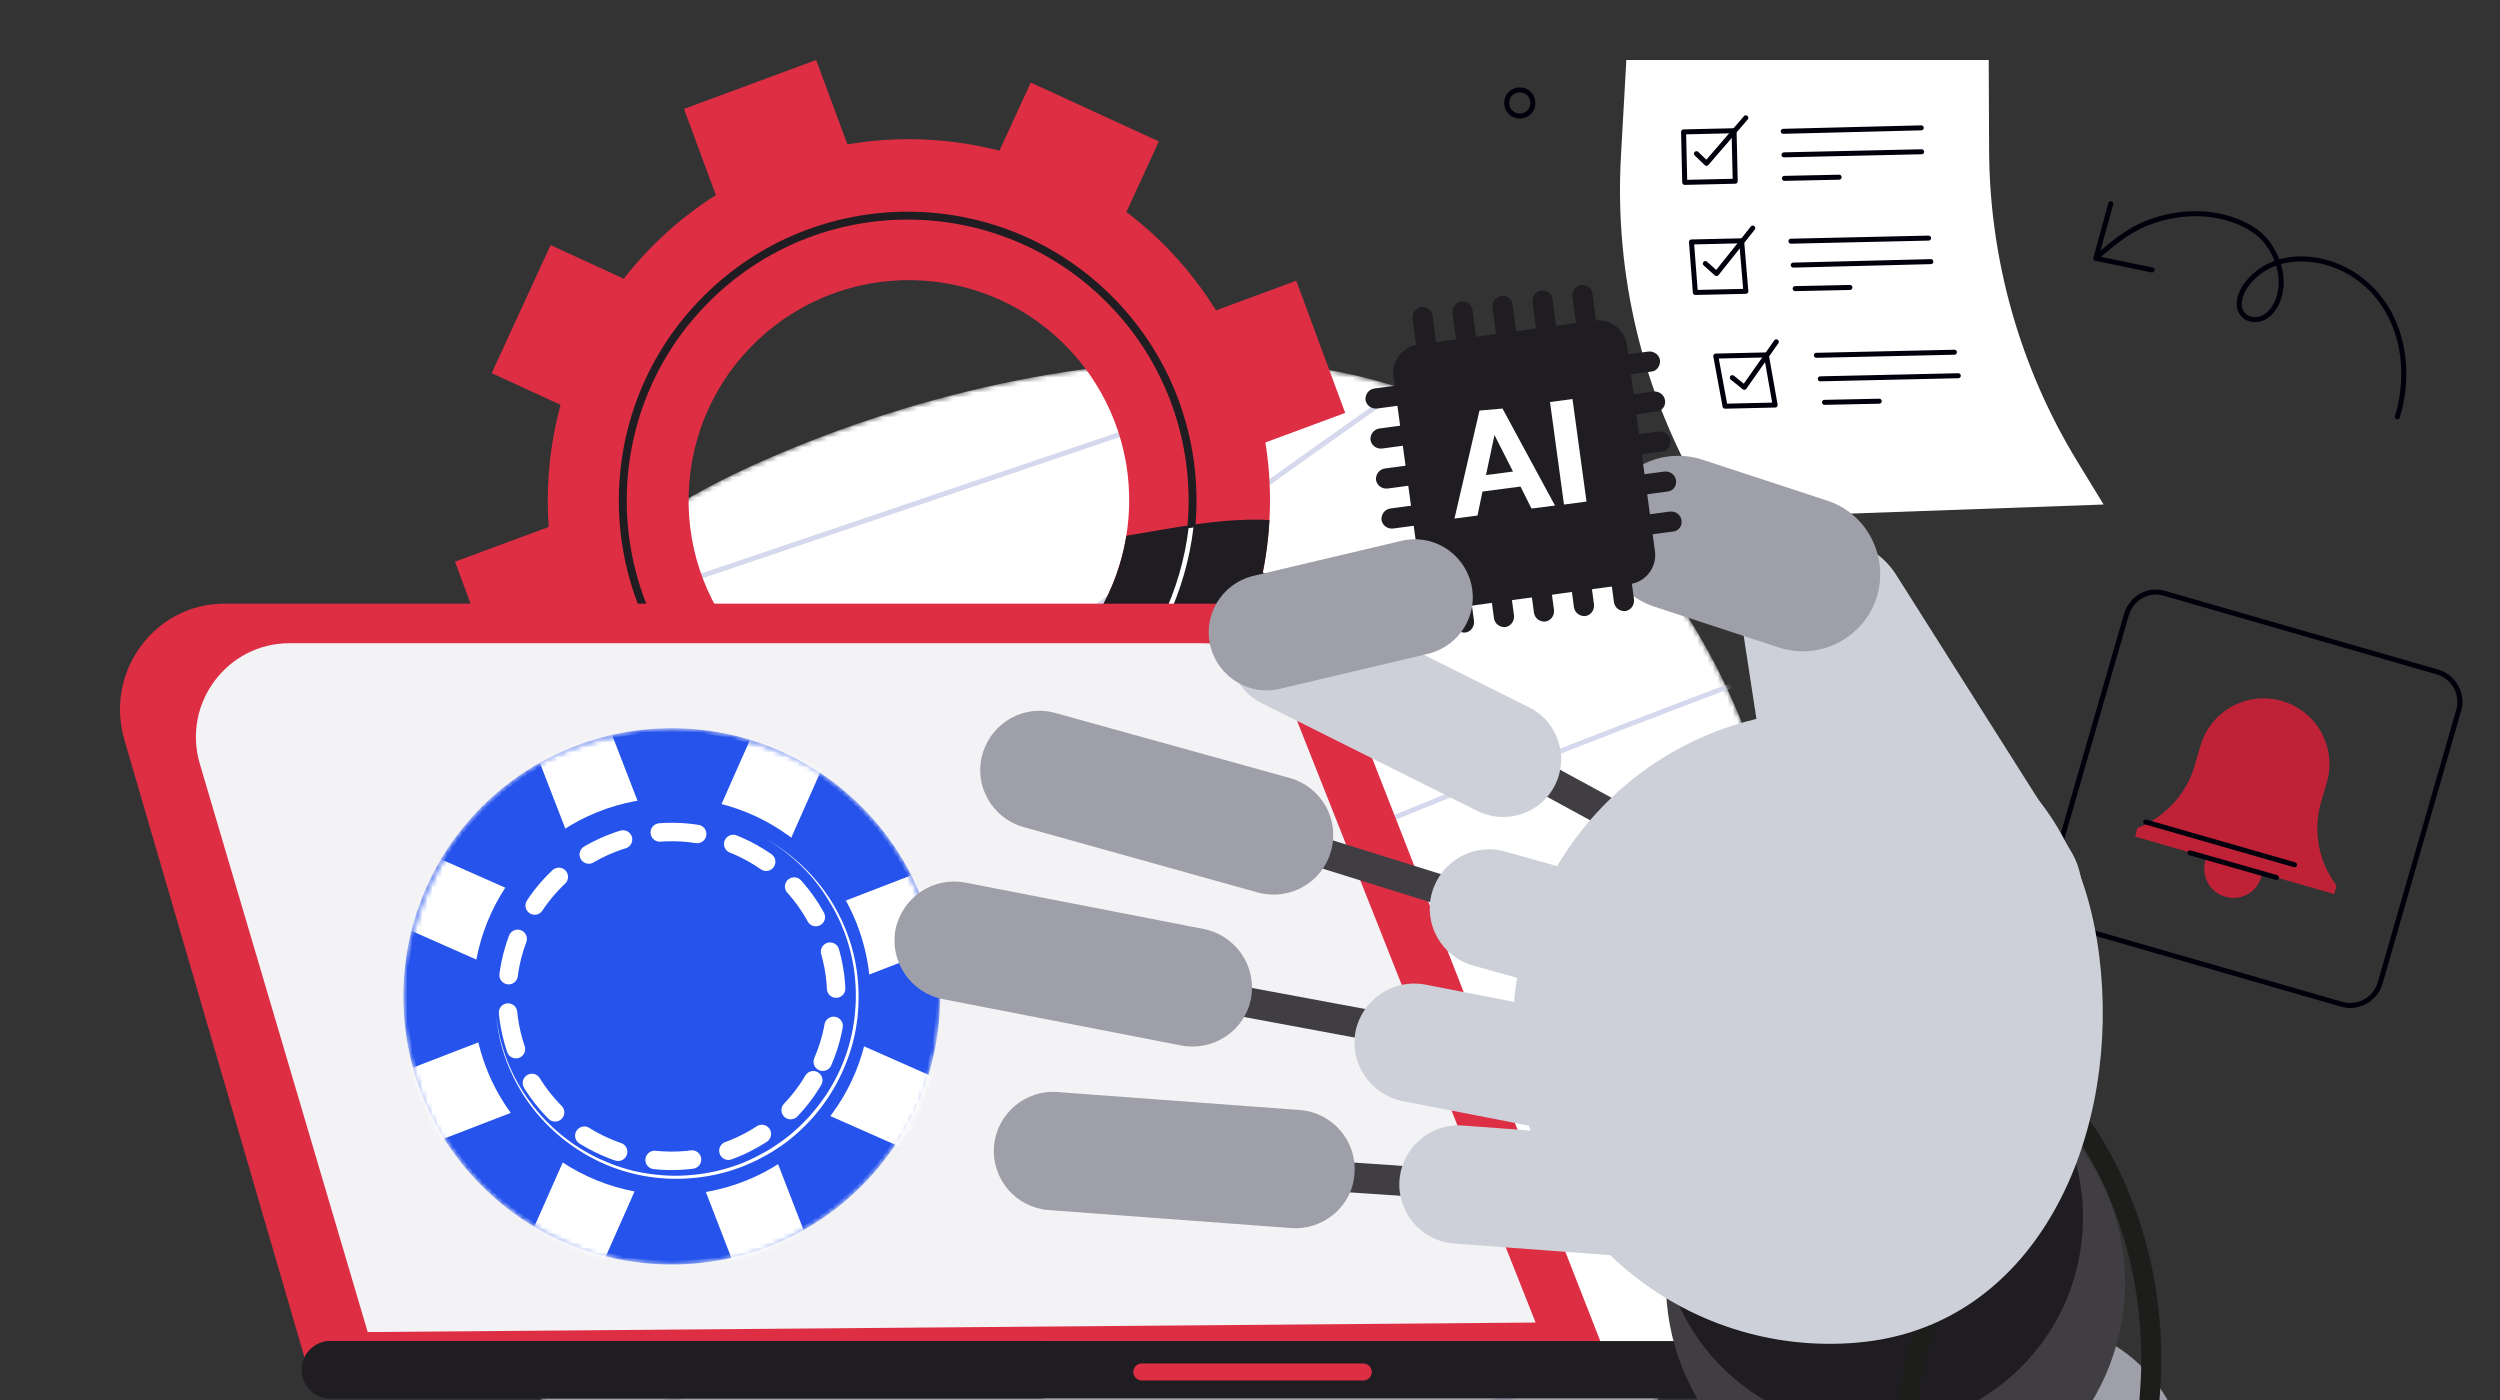 <svg width="500" height="280" viewBox="0 0 500 280" fill="none" xmlns="http://www.w3.org/2000/svg">
<rect x="0" y="0" width="500" height="280" fill="#333333" stroke="none"/>
<g clip-path="url(#clip0_1374_602)">
<mask id="mask0_1374_602" style="mask-type:luminance" maskUnits="userSpaceOnUse" x="64" y="60" width="299" height="220">
<path d="M362.477 60.072H64V279.901H362.477V60.072Z" fill="white"/>
</mask>
<g mask="url(#mask0_1374_602)">
<mask id="mask1_1374_602" style="mask-type:luminance" maskUnits="userSpaceOnUse" x="79" y="72" width="280" height="264">
<path d="M252.369 72.408C218.365 70.249 180.738 79.271 149.895 93.381C119.284 107.337 94.302 131.24 84.51 164.087C66.081 225.926 102.552 295.013 159.225 322.462C228.389 355.926 314.902 324.39 346.746 254.455C379.594 182.438 342.737 81.044 256.918 72.794C255.453 72.639 253.911 72.485 252.369 72.408Z" fill="white"/>
</mask>
<g mask="url(#mask1_1374_602)">
<path d="M252.369 72.408C218.365 70.249 180.738 79.271 149.895 93.381C119.284 107.337 94.302 131.24 84.51 164.087C66.081 225.926 102.552 295.013 159.225 322.462C228.389 355.926 314.902 324.39 346.746 254.455C379.594 182.438 342.737 81.044 256.918 72.794C255.453 72.639 253.911 72.485 252.369 72.408Z" fill="white"/>
</g>
<mask id="mask2_1374_602" style="mask-type:luminance" maskUnits="userSpaceOnUse" x="79" y="72" width="280" height="264">
<path d="M252.369 72.408C218.365 70.249 180.738 79.271 149.895 93.381C119.284 107.337 94.302 131.24 84.51 164.087C66.081 225.926 102.552 295.013 159.225 322.462C228.389 355.926 314.902 324.39 346.746 254.455C379.594 182.438 342.737 81.044 256.918 72.794C255.453 72.639 253.911 72.485 252.369 72.408Z" fill="white"/>
</mask>
<g mask="url(#mask2_1374_602)">
<path d="M1.773 162.081C116.815 123.143 231.857 84.204 346.899 45.266" stroke="#D6D9ED" stroke-miterlimit="10" stroke-linecap="round" stroke-linejoin="round"/>
</g>
<mask id="mask3_1374_602" style="mask-type:luminance" maskUnits="userSpaceOnUse" x="79" y="72" width="280" height="264">
<path d="M252.369 72.408C218.365 70.249 180.738 79.271 149.895 93.381C119.284 107.337 94.302 131.24 84.51 164.087C66.081 225.926 102.552 295.013 159.225 322.462C228.389 355.926 314.902 324.39 346.746 254.455C379.594 182.438 342.737 81.044 256.918 72.794C255.453 72.639 253.911 72.485 252.369 72.408Z" fill="white"/>
</mask>
<g mask="url(#mask3_1374_602)">
<path d="M12.957 227.083C135.016 180.973 257.151 134.864 379.21 88.678" stroke="#D6D9ED" stroke-miterlimit="10" stroke-linecap="round" stroke-linejoin="round"/>
</g>
<mask id="mask4_1374_602" style="mask-type:luminance" maskUnits="userSpaceOnUse" x="79" y="72" width="280" height="264">
<path d="M252.369 72.408C218.365 70.249 180.738 79.271 149.895 93.381C119.284 107.337 94.302 131.24 84.51 164.087C66.081 225.926 102.552 295.013 159.225 322.462C228.389 355.926 314.902 324.39 346.746 254.455C379.594 182.438 342.737 81.044 256.918 72.794C255.453 72.639 253.911 72.485 252.369 72.408Z" fill="white"/>
</mask>
<g mask="url(#mask4_1374_602)">
<path d="M41.25 257.001C137.478 180.203 236.559 106.953 338.339 37.48" stroke="#D6D9ED" stroke-miterlimit="10" stroke-linecap="round" stroke-linejoin="round"/>
</g>
<mask id="mask5_1374_602" style="mask-type:luminance" maskUnits="userSpaceOnUse" x="79" y="72" width="280" height="264">
<path d="M252.369 72.408C218.365 70.249 180.738 79.271 149.895 93.381C119.284 107.337 94.302 131.24 84.51 164.087C66.081 225.926 102.552 295.013 159.225 322.462C228.389 355.926 314.902 324.39 346.746 254.455C379.594 182.438 342.737 81.044 256.918 72.794C255.453 72.639 253.911 72.485 252.369 72.408Z" fill="white"/>
</mask>
<g mask="url(#mask5_1374_602)">
<path d="M58.523 265.019C178.5 203.103 303.026 150.131 430.867 106.875" stroke="#D6D9ED" stroke-miterlimit="10" stroke-linecap="round" stroke-linejoin="round"/>
</g>
<mask id="mask6_1374_602" style="mask-type:luminance" maskUnits="userSpaceOnUse" x="79" y="72" width="280" height="264">
<path d="M252.369 72.408C218.365 70.249 180.738 79.271 149.895 93.381C119.284 107.337 94.302 131.24 84.51 164.087C66.081 225.926 102.552 295.013 159.225 322.462C228.389 355.926 314.902 324.39 346.746 254.455C379.594 182.438 342.737 81.044 256.918 72.794C255.453 72.639 253.911 72.485 252.369 72.408Z" fill="white"/>
</mask>
<g mask="url(#mask6_1374_602)">
</g>
<mask id="mask7_1374_602" style="mask-type:luminance" maskUnits="userSpaceOnUse" x="79" y="72" width="280" height="264">
<path d="M252.369 72.408C218.365 70.249 180.738 79.271 149.895 93.381C119.284 107.337 94.302 131.24 84.51 164.087C66.081 225.926 102.552 295.013 159.225 322.462C228.389 355.926 314.902 324.39 346.746 254.455C379.594 182.438 342.737 81.044 256.918 72.794C255.453 72.639 253.911 72.485 252.369 72.408Z" fill="white"/>
</mask>
<g mask="url(#mask7_1374_602)">
<path d="M58.602 253.299C187.523 234.948 315.749 211.739 442.897 183.75" stroke="#D6D9ED" stroke-miterlimit="10" stroke-linecap="round" stroke-linejoin="round"/>
</g>
<mask id="mask8_1374_602" style="mask-type:luminance" maskUnits="userSpaceOnUse" x="79" y="72" width="280" height="264">
<path d="M252.369 72.408C218.365 70.249 180.738 79.271 149.895 93.381C119.284 107.337 94.302 131.24 84.51 164.087C66.081 225.926 102.552 295.013 159.225 322.462C228.389 355.926 314.902 324.39 346.746 254.455C379.594 182.438 342.737 81.044 256.918 72.794C255.453 72.639 253.911 72.485 252.369 72.408Z" fill="white"/>
</mask>
<g mask="url(#mask8_1374_602)">
<path d="M87.281 296.015C189.138 260.237 292.922 230.089 398.095 205.801" stroke="#D6D9ED" stroke-miterlimit="10" stroke-linecap="round" stroke-linejoin="round"/>
</g>
<mask id="mask9_1374_602" style="mask-type:luminance" maskUnits="userSpaceOnUse" x="79" y="72" width="280" height="264">
<path d="M252.369 72.408C218.365 70.249 180.738 79.271 149.895 93.381C119.284 107.337 94.302 131.24 84.51 164.087C66.081 225.926 102.552 295.013 159.225 322.462C228.389 355.926 314.902 324.39 346.746 254.455C379.594 182.438 342.737 81.044 256.918 72.794C255.453 72.639 253.911 72.485 252.369 72.408Z" fill="white"/>
</mask>
<g mask="url(#mask9_1374_602)">
<path d="M385.912 259.621C279.814 281.905 175.798 314.135 75.715 355.849" stroke="#D6D9ED" stroke-miterlimit="10" stroke-linecap="round" stroke-linejoin="round"/>
</g>
</g>
<path d="M479.474 83.375C482.644 72.895 480.072 60.643 470.255 54.634C463.691 50.645 454.136 50.306 449.198 57.05C448.12 58.533 447.223 60.965 448.376 62.612C449.039 63.664 450.369 64.069 451.594 63.861C453.542 63.56 454.798 61.931 455.512 60.248C457.031 56.508 456.016 52.354 453.869 49.129C451.156 44.971 445.316 43.081 440.579 42.778C436.711 42.561 432.866 43.222 429.271 44.676C425.508 46.168 422.338 48.868 419.287 51.471" stroke="#00000C" stroke-miterlimit="10" stroke-linecap="round" stroke-linejoin="round"/>
<path d="M430.435 53.994L419.158 51.677L422.154 40.741" stroke="#00000C" stroke-miterlimit="10" stroke-linecap="round" stroke-linejoin="round"/>
<path d="M325.264 12.077L324.184 31.354C322.873 55.025 328.579 78.619 340.531 99.052L343.229 103.679L420.721 100.903L415.4 92.19C403.989 73.453 397.897 51.941 397.82 29.966L397.743 12H325.264V12.077Z" fill="white"/>
<path d="M346.813 26.146L336.715 26.379L336.947 36.477L347.045 36.244L346.813 26.146Z" stroke="#00000C" stroke-miterlimit="10" stroke-linecap="round" stroke-linejoin="round"/>
<path d="M339.297 30.737L341.302 32.665L349.166 23.566" stroke="#00000C" stroke-miterlimit="10" stroke-linecap="round" stroke-linejoin="round"/>
<path d="M356.645 26.264L384.248 25.57" stroke="#00000C" stroke-miterlimit="10" stroke-linecap="round" stroke-linejoin="round"/>
<path d="M356.801 30.968L384.328 30.352" stroke="#00000C" stroke-miterlimit="10" stroke-linecap="round" stroke-linejoin="round"/>
<path d="M356.879 35.673L367.828 35.441" stroke="#00000C" stroke-miterlimit="10" stroke-linecap="round" stroke-linejoin="round"/>
<path d="M349.169 58.263L339.068 58.494L338.297 48.393L348.321 48.162L349.169 58.263Z" stroke="#00000C" stroke-miterlimit="10" stroke-linecap="round" stroke-linejoin="round"/>
<path d="M341.07 52.711L343.306 54.716L350.554 45.617" stroke="#00000C" stroke-miterlimit="10" stroke-linecap="round" stroke-linejoin="round"/>
<path d="M358.188 48.238L385.714 47.621" stroke="#00000C" stroke-miterlimit="10" stroke-linecap="round" stroke-linejoin="round"/>
<path d="M358.648 53.02L386.175 52.326" stroke="#00000C" stroke-miterlimit="10" stroke-linecap="round" stroke-linejoin="round"/>
<path d="M359.035 57.724L369.984 57.492" stroke="#00000C" stroke-miterlimit="10" stroke-linecap="round" stroke-linejoin="round"/>
<path d="M355.031 81.008L345.007 81.239L343.156 71.216L353.257 70.984L355.031 81.008Z" stroke="#00000C" stroke-miterlimit="10" stroke-linecap="round" stroke-linejoin="round"/>
<path d="M346.469 75.534L348.859 77.462L355.259 68.363" stroke="#00000C" stroke-miterlimit="10" stroke-linecap="round" stroke-linejoin="round"/>
<path d="M363.277 71.062L390.881 70.445" stroke="#00000C" stroke-miterlimit="10" stroke-linecap="round" stroke-linejoin="round"/>
<path d="M364.051 75.765L391.655 75.148" stroke="#00000C" stroke-miterlimit="10" stroke-linecap="round" stroke-linejoin="round"/>
<path d="M364.895 80.47L375.844 80.238" stroke="#00000C" stroke-miterlimit="10" stroke-linecap="round" stroke-linejoin="round"/>
<path d="M432.917 118.672L487.508 134.401C490.746 135.327 492.674 138.796 491.748 142.035L476.019 196.626C475.093 199.864 471.624 201.792 468.385 200.867L413.794 185.137C410.556 184.212 408.628 180.742 409.554 177.503L425.283 122.913C426.285 119.597 429.678 117.669 432.917 118.672Z" stroke="#00000C" stroke-miterlimit="10" stroke-linecap="round" stroke-linejoin="round"/>
<path d="M427.441 165.629L428.52 165.166C433.532 162.853 437.388 158.458 438.93 153.138L440.086 149.205C442.091 142.189 449.416 138.179 456.356 140.184C463.372 142.189 467.382 149.514 465.377 156.453L464.22 160.386C462.678 165.706 463.527 171.489 466.611 176.115L467.305 177.118L466.842 178.814L427.055 167.325L427.441 165.629Z" fill="#BF2237"/>
<path d="M441.319 171.488C441.242 171.72 441.164 171.951 441.087 172.182C440.162 175.266 442.013 178.505 445.097 179.353C448.181 180.278 451.42 178.428 452.268 175.344C452.345 175.112 452.422 174.881 452.422 174.65" fill="#BF2237"/>
<path d="M458.902 172.953L429.139 164.395" stroke="#00000C" stroke-miterlimit="10" stroke-linecap="round" stroke-linejoin="round"/>
<path d="M455.273 175.497L438.002 170.562" stroke="#00000C" stroke-miterlimit="10" stroke-linecap="round" stroke-linejoin="round"/>
<path d="M301.335 20.594C301.335 19.129 302.492 17.973 303.957 17.973C305.422 17.973 306.578 19.129 306.578 20.594C306.578 22.059 305.422 23.216 303.957 23.216C302.492 23.216 301.335 22.059 301.335 20.594Z" stroke="#00000C" stroke-miterlimit="10" stroke-linecap="round" stroke-linejoin="round"/>
<path d="M187.539 28.074C147.764 24.892 112.97 54.556 109.788 94.331C106.609 134.079 136.245 168.897 176.019 172.079C215.793 175.261 250.587 145.596 253.767 105.848C256.949 66.073 227.313 31.255 187.539 28.074ZM178.267 143.984C154.008 142.043 135.916 120.833 137.857 96.575C139.797 72.317 161.033 54.227 185.291 56.168C209.549 58.108 227.639 79.344 225.699 103.602C223.759 127.86 202.525 145.924 178.267 143.984Z" fill="#DD2E44"/>
<path d="M253.893 104.012C251.698 103.875 249.488 103.915 247.317 104.035C242.051 104.326 236.827 105.152 231.638 106.066C229.524 106.438 227.399 106.798 225.272 107.156C221.651 129.6 201.327 145.83 178.269 143.986C169.81 143.309 162.102 140.287 155.73 135.611C153.135 137.586 150.584 139.616 148.086 141.705C143.282 145.723 138.654 149.991 134.379 154.58C145.628 164.382 160.001 170.799 176.022 172.08C215.796 175.262 250.59 145.597 253.77 105.849C253.818 105.235 253.859 104.623 253.893 104.012Z" fill="#1F1D21"/>
<path d="M231.769 28.286L206.152 16.51L194.376 42.126L219.993 53.903L231.769 28.286Z" fill="#DD2E44"/>
<path d="M171.499 159.382L145.883 147.605L134.106 173.222L159.723 184.999L171.499 159.382Z" fill="#1F1D21"/>
<path d="M163.237 11.999L136.797 21.785L146.583 48.225L173.023 38.439L163.237 11.999Z" fill="#DD2E44"/>
<path d="M110.116 49.016L98.34 74.633L123.957 86.409L135.733 60.793L110.116 49.016Z" fill="#DD2E44"/>
<path d="M232.812 65.929L242.598 92.369L269.038 82.583L259.252 56.143L232.812 65.929Z" fill="#DD2E44"/>
<path d="M187.011 156.482L196.797 182.922L223.237 173.136L213.451 146.696L187.011 156.482Z" fill="#1F1D21"/>
<path d="M117.44 102.544L91 112.33L100.786 138.77L127.226 128.984L117.44 102.544Z" fill="#DD2E44"/>
<path d="M241.206 109.282L229.43 134.898L255.046 146.675L266.823 121.058L241.206 109.282Z" fill="#1F1D21"/>
<path d="M221.824 140.4C244.076 118.148 244.076 82.071 221.824 59.819C199.572 37.567 163.495 37.567 141.244 59.819C118.992 82.071 118.992 118.148 141.244 140.4C163.495 162.652 199.572 162.652 221.824 140.4Z" stroke="#1F1D21" stroke-width="1.582" stroke-miterlimit="10" stroke-linecap="round" stroke-linejoin="round"/>
<path d="M144.474 143.45C144.56 143.311 144.642 143.168 144.719 143.022C144.711 143.015 144.704 143.009 144.696 143.002C144.481 143.239 144.264 143.474 144.047 143.708C144.053 143.713 144.059 143.718 144.065 143.723C144.201 143.631 144.336 143.54 144.474 143.45Z" fill="white"/>
<path d="M237.715 105.647C236.966 111.837 235.199 117.936 232.42 123.73C225.818 137.494 214.311 147.893 200.021 153.011C185.731 158.129 170.368 157.353 156.762 150.826C152.678 148.867 148.902 146.457 145.479 143.659C145.433 143.698 145.387 143.737 145.34 143.774C145.333 143.812 145.318 143.848 145.283 143.882C145.122 144.038 144.953 144.184 144.781 144.326C148.286 147.204 152.158 149.68 156.348 151.69C170.182 158.326 185.803 159.115 200.332 153.912C214.862 148.708 226.561 138.135 233.275 124.14C236.141 118.165 237.948 111.871 238.691 105.484C238.366 105.541 238.04 105.595 237.715 105.647Z" fill="white"/>
<path d="M62.251 276.1L24.871 147.937C20.911 134.359 30.926 120.732 44.866 120.732H248.187C256.624 120.732 264.228 125.895 267.456 133.815L322.305 273.953" fill="#DD2E44"/>
<path d="M73.538 266.41L39.962 152.762C36.405 140.722 45.4 128.639 57.922 128.639H240.548C248.126 128.639 254.957 133.217 257.855 140.24L307.121 264.508" fill="#F3F2F5"/>
<mask id="mask10_1374_602" style="mask-type:luminance" maskUnits="userSpaceOnUse" x="80" y="145" width="109" height="108">
<path d="M188.04 199.263C188.04 169.643 164.006 145.631 134.36 145.631C104.713 145.631 80.68 169.643 80.68 199.263C80.68 228.883 104.713 252.895 134.36 252.895C164.006 252.895 188.04 228.883 188.04 199.263Z" fill="white"/>
</mask>
<g mask="url(#mask10_1374_602)">
<path d="M172.303 237.195C193.267 216.25 193.267 182.293 172.303 161.348C151.34 140.403 117.351 140.403 96.388 161.348C75.424 182.293 75.424 216.25 96.388 237.195C117.351 258.14 151.34 258.14 172.303 237.195Z" fill="#2553EC"/>
</g>
<mask id="mask11_1374_602" style="mask-type:luminance" maskUnits="userSpaceOnUse" x="80" y="145" width="109" height="108">
<path d="M188.04 199.263C188.04 169.643 164.006 145.631 134.36 145.631C104.713 145.631 80.68 169.643 80.68 199.263C80.68 228.883 104.713 252.895 134.36 252.895C164.006 252.895 188.04 228.883 188.04 199.263Z" fill="white"/>
</mask>
<g mask="url(#mask11_1374_602)">
<path d="M171.779 236.676C192.455 216.018 192.455 182.525 171.779 161.867C151.102 141.21 117.579 141.21 96.903 161.867C76.226 182.525 76.226 216.018 96.903 236.676C117.579 257.333 151.102 257.333 171.779 236.676Z" fill="#2553EC"/>
</g>
<mask id="mask12_1374_602" style="mask-type:luminance" maskUnits="userSpaceOnUse" x="81" y="145" width="108" height="109">
<path d="M84.628 218.966C95.307 246.587 126.386 260.319 154.046 249.637C181.705 238.956 195.471 207.904 184.792 180.283C174.114 152.661 143.035 138.929 115.375 149.611C87.715 160.293 73.95 191.344 84.628 218.966Z" fill="white"/>
</mask>
<g mask="url(#mask12_1374_602)">
<path d="M190.033 233.811L196.305 219.654L73.047 165.157L66.775 179.313L190.033 233.811Z" fill="white"/>
</g>
<mask id="mask13_1374_602" style="mask-type:luminance" maskUnits="userSpaceOnUse" x="79" y="146" width="109" height="108">
<path d="M182.441 221.614C194.434 194.535 182.173 162.859 155.057 150.863C127.94 138.868 96.235 151.096 84.242 178.174C72.249 205.253 84.51 236.929 111.627 248.925C138.744 260.92 170.448 248.693 182.441 221.614Z" fill="white"/>
</mask>
<g mask="url(#mask13_1374_602)">
<path d="M118.409 136.634L103.969 142.207L152.558 267.839L166.998 262.265L118.409 136.634Z" fill="white"/>
</g>
<mask id="mask14_1374_602" style="mask-type:luminance" maskUnits="userSpaceOnUse" x="81" y="146" width="109" height="108">
<path d="M154.972 250.011C182.631 239.329 196.397 208.278 185.718 180.657C175.04 153.035 143.96 139.303 116.301 149.985C88.641 160.667 74.876 191.718 85.554 219.339C96.233 246.961 127.312 260.693 154.972 250.011Z" fill="white"/>
</mask>
<g mask="url(#mask14_1374_602)">
<path d="M167.949 145.659L153.793 139.4L99.232 262.554L113.388 268.813L167.949 145.659Z" fill="white"/>
</g>
<mask id="mask15_1374_602" style="mask-type:luminance" maskUnits="userSpaceOnUse" x="80" y="146" width="109" height="109">
<path d="M112.923 249.533C140.04 261.528 171.745 249.301 183.738 222.222C195.731 195.143 183.47 163.467 156.353 151.472C129.236 139.476 97.532 151.704 85.539 178.783C73.546 205.861 85.806 237.537 112.923 249.533Z" fill="white"/>
</mask>
<g mask="url(#mask15_1374_602)">
<path d="M197.953 185.598L192.367 171.156L66.629 219.687L72.215 234.129L197.953 185.598Z" fill="white"/>
</g>
<mask id="mask16_1374_602" style="mask-type:luminance" maskUnits="userSpaceOnUse" x="80" y="145" width="109" height="108">
<path d="M188.04 199.263C188.04 169.643 164.006 145.631 134.36 145.631C104.713 145.631 80.68 169.643 80.68 199.263C80.68 228.883 104.713 252.895 134.36 252.895C164.006 252.895 188.04 228.883 188.04 199.263Z" fill="white"/>
</mask>
<g mask="url(#mask16_1374_602)">
<path d="M162.454 227.357C177.979 211.846 177.979 186.697 162.454 171.186C146.929 155.675 121.757 155.675 106.232 171.186C90.707 186.697 90.707 211.846 106.232 227.357C121.757 242.868 146.929 242.868 162.454 227.357Z" fill="#2553EC"/>
</g>
<mask id="mask17_1374_602" style="mask-type:luminance" maskUnits="userSpaceOnUse" x="80" y="145" width="109" height="108">
<path d="M172.303 237.199C193.267 216.254 193.267 182.296 172.303 161.352C151.34 140.407 117.351 140.407 96.388 161.352C75.424 182.296 75.424 216.254 96.388 237.199C117.351 258.144 151.34 258.144 172.303 237.199Z" fill="white"/>
</mask>
<g mask="url(#mask17_1374_602)">
<path d="M159.959 224.853C174.102 210.723 174.102 187.813 159.959 173.682C145.815 159.552 122.885 159.552 108.741 173.682C94.598 187.813 94.598 210.723 108.741 224.853C122.885 238.983 145.815 238.983 159.959 224.853Z" fill="#2553EC"/>
<path d="M164.555 212.345C171.773 195.681 164.105 176.326 147.426 169.114C130.748 161.902 111.375 169.563 104.157 186.227C96.938 202.89 104.606 222.245 121.285 229.457C137.963 236.67 157.336 229.008 164.555 212.345Z" stroke="white" stroke-width="3.692" stroke-linecap="round" stroke-linejoin="round" stroke-dasharray="7.5 7.5"/>
</g>
<mask id="mask18_1374_602" style="mask-type:luminance" maskUnits="userSpaceOnUse" x="81" y="145" width="108" height="108">
<path d="M162.139 245.729C187.809 230.924 196.598 198.123 181.77 172.466C166.942 146.81 134.111 138.013 108.441 152.818C82.771 167.623 73.982 200.424 88.81 226.081C103.639 251.737 136.469 260.534 162.139 245.729Z" fill="white"/>
</mask>
<g mask="url(#mask18_1374_602)">
<path d="M152.8 167.585C158.235 170.563 162.923 174.909 166.225 180.167C169.527 185.425 171.454 191.551 171.684 197.793C171.8 200.914 171.581 204.04 170.906 207.092C170.59 208.624 170.142 210.12 169.605 211.592C169.314 212.323 169.067 213.065 168.732 213.783L168.258 214.844L167.738 215.894C166.321 218.699 164.539 221.264 162.482 223.613C160.393 225.905 158.061 228.037 155.425 229.708C154.139 230.599 152.756 231.322 151.373 232.045C149.957 232.711 148.553 233.334 147.04 233.831C144.102 234.851 140.993 235.444 137.891 235.658C131.673 236.132 125.328 234.954 119.72 232.263C114.113 229.572 109.176 225.445 105.593 220.349C103.796 217.823 102.36 215.014 101.27 212.155C100.193 209.251 99.529 206.221 99.213 203.142C99.586 206.189 100.338 209.243 101.427 212.102C102.561 214.973 104.021 217.693 105.875 220.186C109.481 225.194 114.398 229.221 119.94 231.799C121.345 232.413 122.751 233.028 124.249 233.476C124.991 233.723 125.702 233.913 126.456 234.116C127.223 234.273 127.933 234.464 128.712 234.577C131.713 235.096 134.797 235.305 137.868 235.034C140.926 234.808 143.946 234.191 146.827 233.204C148.284 232.739 149.688 232.116 151.06 231.438C152.443 230.715 153.77 230.025 155.055 229.133C157.647 227.451 159.955 225.407 161.988 223.147C164.033 220.843 165.803 218.322 167.197 215.606C170.029 210.185 171.359 203.981 171.149 197.84C170.938 191.698 169.144 185.608 165.887 180.362C162.787 175.063 158.212 170.652 152.8 167.585Z" fill="white"/>
</g>
<path d="M417.791 279.697H66.095C62.935 279.697 60.35 277.113 60.35 273.953C60.35 270.794 62.935 268.209 66.095 268.209H417.791C420.95 268.209 423.535 270.794 423.535 273.953C423.537 277.113 420.95 279.697 417.791 279.697Z" fill="#1F1D21"/>
<path d="M207.992 279.697H66.092C62.932 279.697 60.348 277.113 60.348 273.953C60.348 270.794 62.932 268.209 66.092 268.209H207.992C211.152 268.209 213.738 270.794 213.738 273.953C213.738 277.113 211.152 279.697 207.992 279.697Z" fill="#1F1D21"/>
<path d="M272.653 276.099H228.364C227.426 276.099 226.658 275.332 226.658 274.393C226.658 273.455 227.426 272.688 228.364 272.688H272.653C273.592 272.688 274.359 273.455 274.359 274.393C274.359 275.332 273.592 276.099 272.653 276.099Z" fill="#DD2E44"/>
<path d="M389.021 276.294C387.728 276.294 386.679 275.245 386.679 273.952C386.679 272.658 387.728 271.609 389.021 271.609C390.315 271.609 391.363 272.658 391.363 273.952C391.363 275.245 390.315 276.294 389.021 276.294Z" fill="#DD2E44"/>
<path d="M400.955 276.294C399.661 276.294 398.612 275.245 398.612 273.952C398.612 272.658 399.661 271.609 400.955 271.609C402.248 271.609 403.297 272.658 403.297 273.952C403.297 275.245 402.248 276.294 400.955 276.294Z" fill="#DD2E44"/>
<path d="M235.801 161.609L316.801 186.909" stroke="#403E42" stroke-width="6" stroke-miterlimit="10"/>
<path d="M234.598 197.709L317.998 213.209" stroke="#403E42" stroke-width="6" stroke-miterlimit="10"/>
<path d="M231.801 232.91L316.501 238.61" stroke="#403E42" stroke-width="6" stroke-miterlimit="10"/>
<path d="M256.801 127.309L398.801 204.609" stroke="#403E42" stroke-width="6" stroke-miterlimit="10"/>
<path d="M311.001 157.01C308.201 162.71 301.201 165.01 295.501 162.21L252.301 140.61C246.601 137.81 244.301 130.81 247.101 125.11C249.901 119.41 256.901 117.11 262.601 119.91L305.901 141.51C311.501 144.31 313.901 151.31 311.001 157.01Z" fill="#CDD0D8"/>
<path d="M413.798 373.909C430.698 372.409 443.298 357.409 441.798 340.509L437.498 292.609C435.998 275.709 420.998 263.109 404.098 264.609C387.198 266.109 374.598 281.109 376.098 298.009L380.398 345.909C381.898 362.909 396.998 375.409 413.798 373.909Z" fill="#9E9FA8"/>
<path d="M414.301 222.609C414.301 222.609 436.901 248.209 428.301 290.909C419.701 333.609 434.501 360.809 434.501 360.809" stroke="#1D1D1B" stroke-width="4" stroke-miterlimit="10"/>
<path d="M354.5 265.709C354.5 265.709 379.2 275.209 366.9 308.709C358.5 331.609 353.9 350.109 365 372.609" stroke="#1D1D1B" stroke-width="4" stroke-miterlimit="10"/>
<path d="M392.506 271.776L380.652 272.832L389.212 368.956L401.066 367.9L392.506 271.776Z" fill="#9E9FA8"/>
<path d="M417.506 269.581L405.652 270.637L414.212 366.76L426.066 365.705L417.506 269.581Z" fill="#9E9FA8"/>
<path d="M421.226 274.77C431.282 251.501 420.571 224.486 397.303 214.43C374.034 204.373 347.019 215.084 336.962 238.353C326.906 261.621 337.617 288.637 360.886 298.693C384.154 308.749 411.169 298.038 421.226 274.77Z" fill="#403E42"/>
<path d="M401.88 275.595C419.592 260.364 421.604 233.657 406.372 215.944C391.14 198.231 364.433 196.22 346.72 211.452C329.008 226.683 326.996 253.39 342.228 271.103C357.46 288.816 384.167 290.827 401.88 275.595Z" fill="#1F1D21"/>
<path d="M393.5 251.809C393.5 251.809 370.7 275.909 388.8 306.809C401.1 327.809 409.7 343.609 402.8 367.709" stroke="#1D1D1B" stroke-width="4" stroke-miterlimit="10"/>
<path d="M409.2 191.41C402 196.01 362.7 195.51 358.1 188.21L348.3 124.31C343.7 117.11 350.5 114.61 357.7 110.11C364.9 105.51 374.6 107.71 379.2 114.91L414 169.91C418.6 177.21 416.4 186.91 409.2 191.41Z" fill="#CDD0D8"/>
<path d="M375.299 119.609C372.599 127.709 363.899 132.109 355.799 129.509L330.799 121.309C322.699 118.609 318.299 109.909 320.899 101.809C323.599 93.709 332.299 89.309 340.399 91.909L365.399 100.109C373.499 102.709 377.899 111.509 375.299 119.609Z" fill="#9E9FA8"/>
<path d="M420.198 194.41C423.298 229.21 406.498 265.41 371.598 268.51C336.798 271.61 305.998 245.91 302.898 211.01C299.798 176.21 325.498 145.41 360.398 142.31C395.298 139.31 417.098 159.61 420.198 194.41Z" fill="#CDD0D8"/>
<path d="M251.598 178.51L204.698 165.41C198.398 163.61 194.698 157.11 196.498 150.81C198.298 144.51 204.798 140.81 211.098 142.61L257.998 155.61C264.298 157.41 267.998 163.91 266.198 170.21C264.498 176.51 257.898 180.21 251.598 178.51Z" fill="#9E9FA8"/>
<path d="M341.501 206.209L294.601 193.109C288.301 191.309 284.601 184.809 286.401 178.509C288.201 172.209 294.701 168.509 301.001 170.309L347.901 183.409C354.201 185.209 357.901 191.709 356.101 198.009C354.401 204.309 347.801 208.009 341.501 206.209Z" fill="#CDD0D8"/>
<path d="M236.299 209.109L188.499 199.809C182.099 198.509 177.899 192.309 179.099 185.909C180.399 179.509 186.599 175.309 192.999 176.509L240.799 185.809C247.199 187.109 251.399 193.309 250.199 199.709C248.999 206.109 242.699 210.309 236.299 209.109Z" fill="#9E9FA8"/>
<path d="M328.299 229.51L280.499 220.21C274.099 218.91 269.899 212.71 271.099 206.31C272.399 199.91 278.599 195.71 284.999 196.91L332.799 206.21C339.199 207.51 343.399 213.71 342.199 220.11C340.999 226.51 334.699 230.71 328.299 229.51Z" fill="#CDD0D8"/>
<path d="M258.201 245.61L209.701 242.01C203.201 241.51 198.301 235.81 198.801 229.31C199.301 222.81 205.001 217.91 211.501 218.41L260.001 222.01C266.501 222.51 271.401 228.21 270.901 234.71C270.501 241.21 264.701 246.11 258.201 245.61Z" fill="#9E9FA8"/>
<path d="M339.298 252.309L290.798 248.709C284.298 248.209 279.398 242.509 279.898 236.009C280.398 229.509 286.098 224.609 292.598 225.109L341.098 228.709C347.598 229.209 352.498 234.909 351.998 241.409C351.498 247.909 345.798 252.809 339.298 252.309Z" fill="#CDD0D8"/>
<path d="M325.999 116.809L290.799 121.609C287.599 122.009 284.699 119.809 284.299 116.609L278.699 75.409C278.299 72.209 280.499 69.309 283.699 68.909L318.899 64.109C322.099 63.709 324.999 65.909 325.399 69.109L330.999 110.309C331.399 113.509 329.099 116.409 325.999 116.809Z" fill="#1F1D21"/>
<path d="M283.599 80.609L275.399 81.709C274.299 81.809 273.299 81.109 273.099 80.009C272.999 78.909 273.699 77.909 274.799 77.709L282.999 76.609C284.099 76.509 285.099 77.209 285.299 78.309C285.399 79.509 284.699 80.509 283.599 80.609Z" fill="#1F1D21"/>
<path d="M284.599 88.609L276.399 89.709C275.299 89.809 274.299 89.109 274.099 88.009C273.999 86.909 274.699 85.909 275.799 85.709L283.999 84.609C285.099 84.509 286.099 85.209 286.299 86.309C286.499 87.509 285.699 88.509 284.599 88.609Z" fill="#1F1D21"/>
<path d="M285.701 96.609L277.501 97.709C276.401 97.809 275.401 97.109 275.201 96.009C275.101 94.909 275.801 93.909 276.901 93.709L285.101 92.609C286.201 92.509 287.201 93.209 287.401 94.309C287.601 95.509 286.801 96.509 285.701 96.609Z" fill="#1F1D21"/>
<path d="M286.799 104.609L278.599 105.709C277.499 105.809 276.499 105.109 276.299 104.009C276.199 102.909 276.899 101.909 277.999 101.709L286.199 100.609C287.299 100.509 288.299 101.209 288.499 102.309C288.699 103.509 287.899 104.509 286.799 104.609Z" fill="#1F1D21"/>
<path d="M287.9 112.609L279.7 113.709C278.6 113.809 277.6 113.109 277.4 112.009C277.3 110.909 278 109.909 279.1 109.709L287.3 108.609C288.4 108.509 289.4 109.209 289.6 110.309C289.8 111.509 289 112.509 287.9 112.609Z" fill="#1F1D21"/>
<path d="M330.299 74.31L322.099 75.41C320.999 75.51 319.999 74.81 319.799 73.71C319.699 72.61 320.399 71.61 321.499 71.41L329.699 70.31C330.799 70.21 331.799 70.91 331.999 72.01C332.099 73.11 331.399 74.21 330.299 74.31Z" fill="#1F1D21"/>
<path d="M331.299 82.31L323.099 83.41C321.999 83.51 320.999 82.81 320.799 81.71C320.699 80.61 321.399 79.61 322.499 79.41L330.699 78.31C331.799 78.21 332.799 78.91 332.999 80.01C333.199 81.21 332.399 82.21 331.299 82.31Z" fill="#1F1D21"/>
<path d="M332.4 90.31L324.2 91.41C323.1 91.51 322.1 90.81 321.9 89.71C321.8 88.61 322.5 87.61 323.6 87.41L331.8 86.31C332.9 86.21 333.9 86.91 334.1 88.01C334.3 89.21 333.5 90.21 332.4 90.31Z" fill="#1F1D21"/>
<path d="M333.498 98.31L325.298 99.41C324.198 99.51 323.198 98.81 322.998 97.71C322.898 96.61 323.598 95.61 324.698 95.41L332.898 94.31C333.998 94.21 334.998 94.91 335.198 96.01C335.398 97.21 334.598 98.21 333.498 98.31Z" fill="#1F1D21"/>
<path d="M334.599 106.31L326.399 107.41C325.299 107.51 324.299 106.81 324.099 105.71C323.999 104.61 324.699 103.61 325.799 103.41L333.999 102.31C335.099 102.21 336.099 102.91 336.299 104.01C336.499 105.21 335.699 106.21 334.599 106.31Z" fill="#1F1D21"/>
<path d="M286.498 63.11L287.598 71.31C287.698 72.41 286.998 73.41 285.898 73.61C284.798 73.71 283.798 73.01 283.598 71.91L282.498 63.71C282.398 62.61 283.098 61.61 284.198 61.41C285.298 61.21 286.398 62.01 286.498 63.11Z" fill="#1F1D21"/>
<path d="M294.498 62.01L295.598 70.21C295.698 71.31 294.998 72.31 293.898 72.51C292.798 72.61 291.798 71.91 291.598 70.81L290.498 62.61C290.398 61.51 291.098 60.51 292.198 60.31C293.398 60.11 294.398 60.91 294.498 62.01Z" fill="#1F1D21"/>
<path d="M302.498 60.91L303.598 69.11C303.698 70.21 302.998 71.21 301.898 71.41C300.798 71.51 299.798 70.81 299.598 69.71L298.498 61.51C298.398 60.41 299.098 59.41 300.198 59.21C301.398 59.01 302.398 59.81 302.498 60.91Z" fill="#1F1D21"/>
<path d="M310.498 59.809L311.598 68.009C311.698 69.109 310.998 70.109 309.898 70.309C308.798 70.409 307.798 69.709 307.598 68.609L306.498 60.409C306.398 59.309 307.098 58.309 308.198 58.109C309.398 58.009 310.398 58.709 310.498 59.809Z" fill="#1F1D21"/>
<path d="M318.498 58.709L319.598 66.909C319.698 68.01 318.998 69.01 317.898 69.21C316.798 69.309 315.798 68.609 315.598 67.51L314.498 59.309C314.398 58.209 315.098 57.209 316.198 57.01C317.398 56.91 318.398 57.609 318.498 58.709Z" fill="#1F1D21"/>
<path d="M293.701 116.01L294.801 124.21C294.901 125.31 294.201 126.31 293.101 126.51C292.001 126.61 291.001 125.91 290.801 124.81L289.701 116.61C289.601 115.51 290.301 114.51 291.401 114.31C292.501 114.11 293.501 114.91 293.701 116.01Z" fill="#1F1D21"/>
<path d="M301.701 114.908L302.801 123.108C302.901 124.208 302.201 125.208 301.101 125.408C300.001 125.508 299.001 124.808 298.801 123.708L297.701 115.508C297.601 114.408 298.301 113.408 299.401 113.208C300.501 113.008 301.501 113.808 301.701 114.908Z" fill="#1F1D21"/>
<path d="M309.701 113.809L310.801 122.009C310.901 123.109 310.201 124.109 309.101 124.309C308.001 124.409 307.001 123.709 306.801 122.609L305.701 114.409C305.601 113.309 306.301 112.309 307.401 112.109C308.501 111.909 309.501 112.709 309.701 113.809Z" fill="#1F1D21"/>
<path d="M317.701 112.709L318.801 120.909C318.901 122.009 318.201 123.009 317.101 123.209C316.001 123.309 315.001 122.609 314.801 121.509L313.701 113.309C313.601 112.209 314.301 111.209 315.401 111.009C316.501 110.909 317.501 111.609 317.701 112.709Z" fill="#1F1D21"/>
<path d="M325.701 111.709L326.801 119.909C326.901 121.009 326.201 122.009 325.101 122.209C324.001 122.309 323.001 121.609 322.801 120.509L321.701 112.309C321.601 111.209 322.301 110.209 323.401 110.009C324.501 109.809 325.501 110.609 325.701 111.709Z" fill="#1F1D21"/>
<path d="M300.498 81.709L310.998 101.109L306.298 101.709L304.098 97.309L296.498 98.309L295.498 103.109L290.898 103.709L295.898 82.109L300.498 81.709ZM302.598 94.309L298.898 87.009L297.198 95.009L302.598 94.309Z" fill="white"/>
<path d="M314.5 79.809L317.3 100.309L312.8 100.909L310 80.409L314.5 79.809Z" fill="white"/>
<path d="M285.8 130.71L256.2 137.71C250 139.31 243.7 135.51 242.1 129.31C240.5 123.11 244.3 116.81 250.5 115.21L280.1 108.21C286.3 106.61 292.6 110.41 294.2 116.61C295.8 122.81 292 129.11 285.8 130.71Z" fill="#9E9FA8"/>
</g>
<defs>
<clipPath id="clip0_1374_602">
<rect width="500" height="280" fill="white"/>
</clipPath>
</defs>
</svg>
